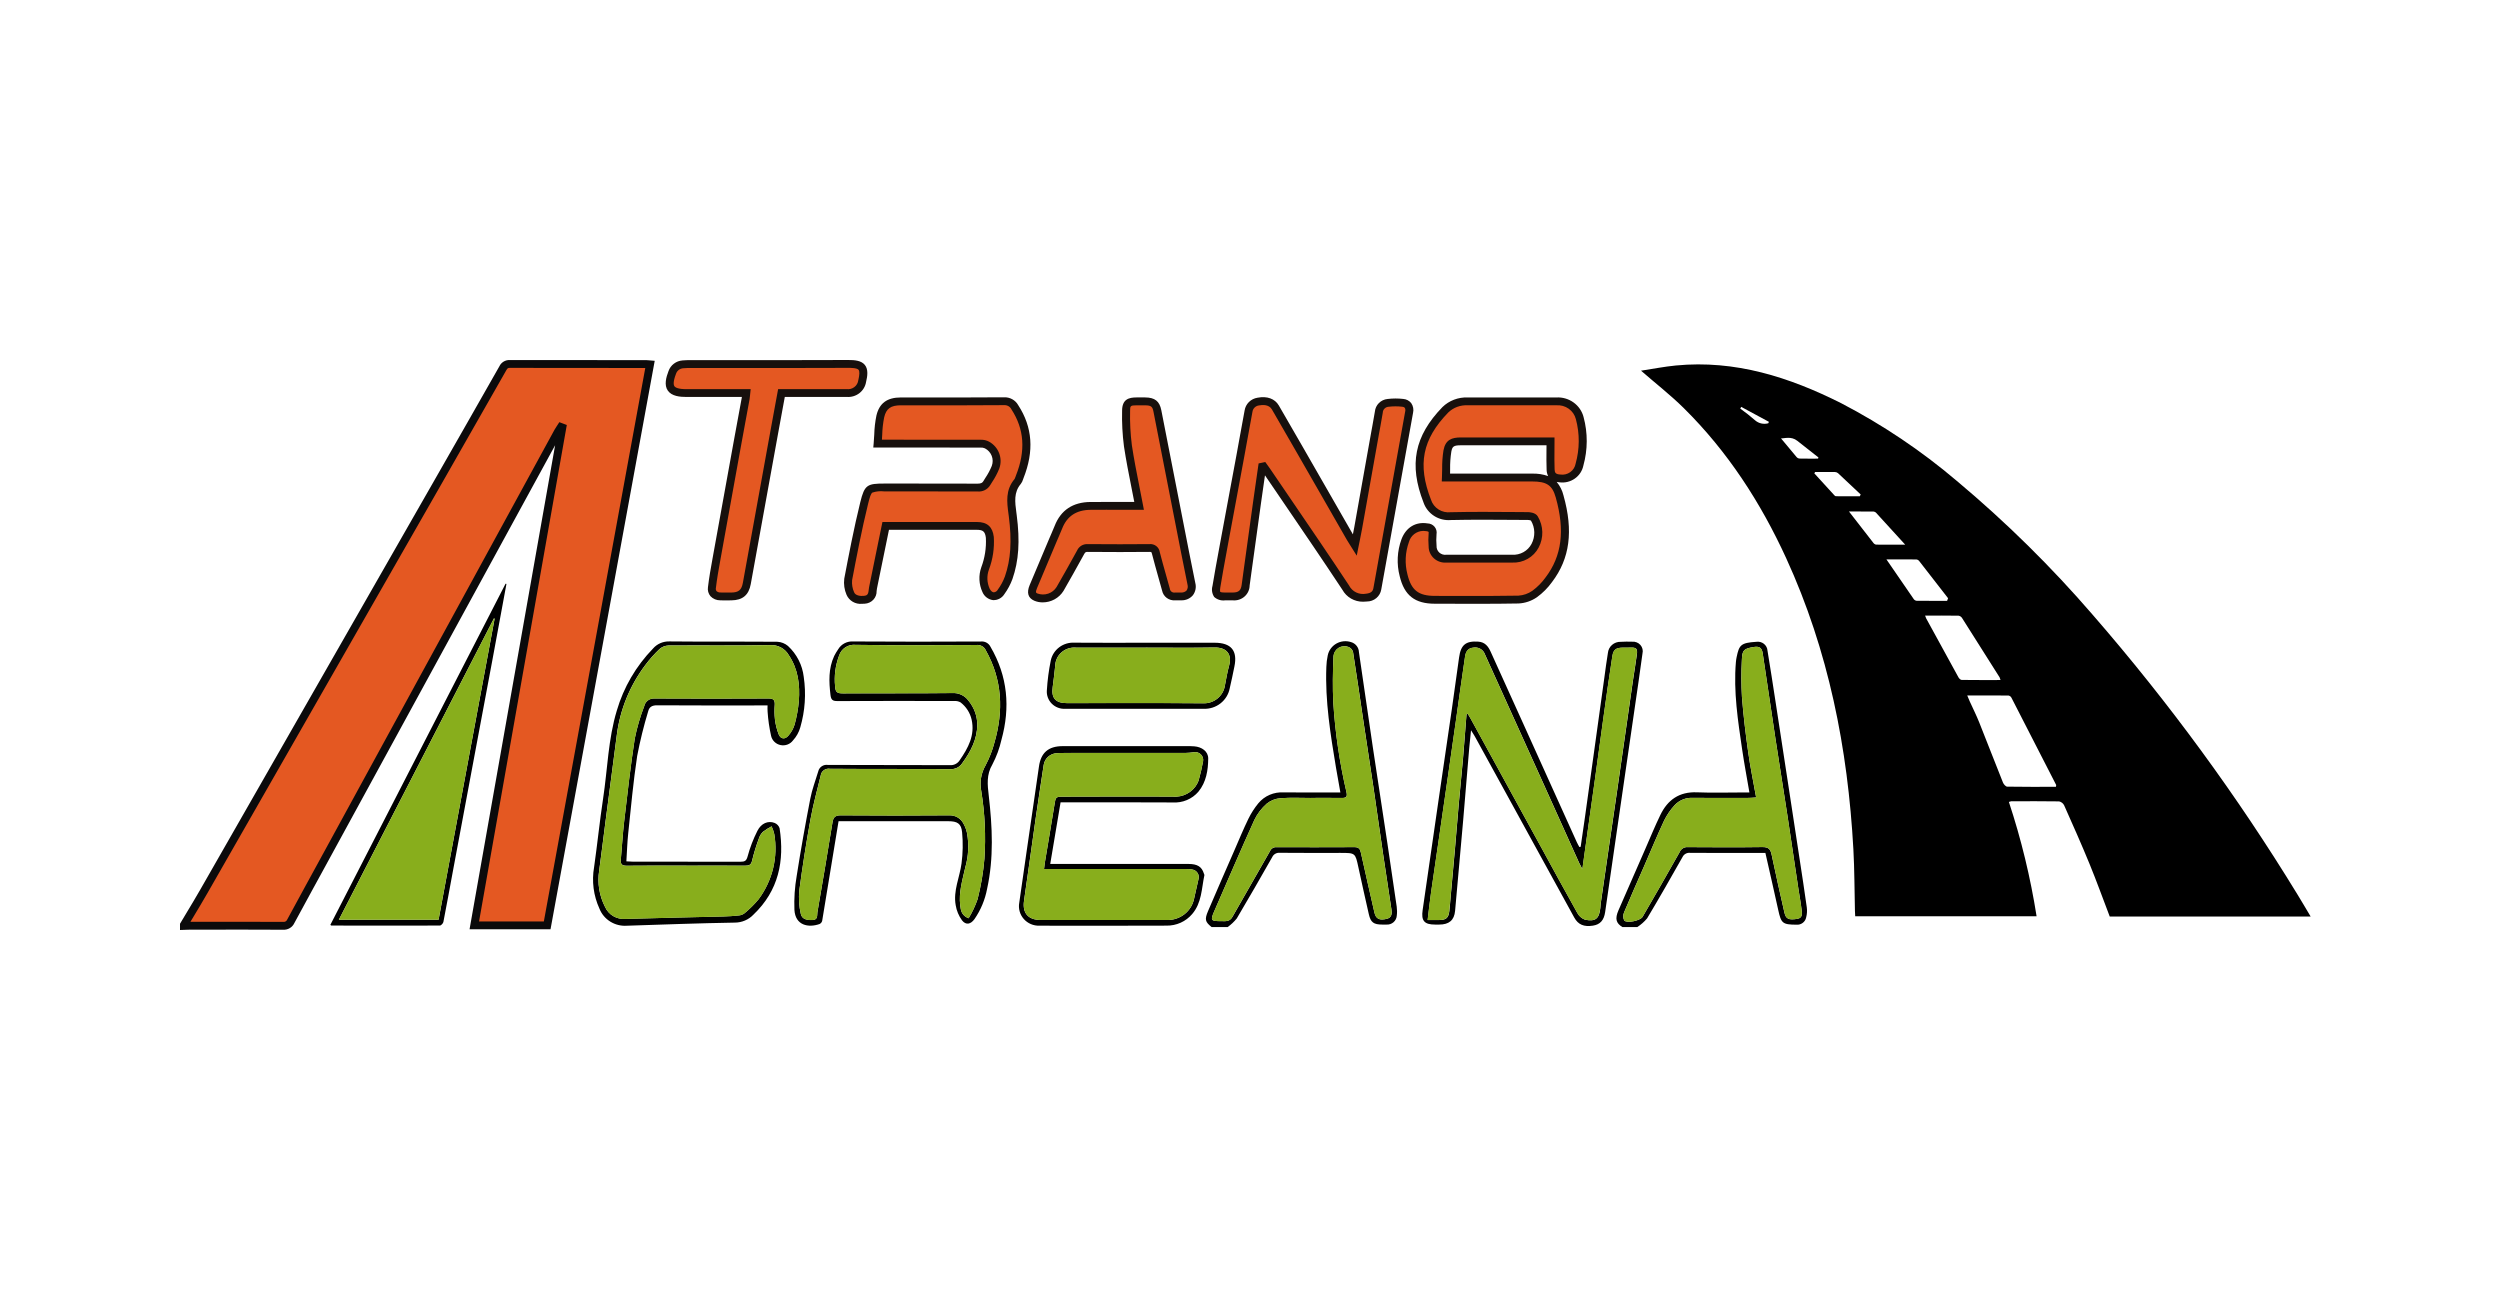 <svg width="250" height="130" viewBox="0 0 250 130" fill="none" xmlns="http://www.w3.org/2000/svg">
<path d="M18.4 92.482C19.059 91.377 19.733 90.28 20.372 89.163C28.192 75.498 36.01 61.831 43.824 48.162C45.983 44.388 48.136 40.61 50.284 36.829C50.339 36.694 50.436 36.579 50.561 36.502C50.687 36.424 50.834 36.387 50.981 36.396C55.52 36.407 60.059 36.41 64.599 36.405C64.71 36.405 64.821 36.422 65.001 36.436L54.719 92.537H47.432L56.232 42.749L56.098 42.699C56.004 42.844 55.901 42.984 55.819 43.135C47.795 57.832 39.772 72.531 31.75 87.23C30.861 88.858 29.96 90.48 29.088 92.115C29.025 92.267 28.914 92.394 28.771 92.478C28.629 92.563 28.462 92.599 28.296 92.582C25.226 92.563 22.156 92.571 19.085 92.573C18.857 92.573 18.629 92.587 18.4 92.595V92.482Z" fill="#E45822"/>
<path d="M18 93V92.376L18.055 92.284C18.264 91.932 18.475 91.579 18.687 91.227C19.131 90.49 19.589 89.728 20.022 88.971C27.843 75.306 35.66 61.639 43.474 47.97C45.539 44.359 47.751 40.487 49.934 36.638C50.023 36.442 50.171 36.276 50.357 36.163C50.542 36.05 50.759 35.995 50.977 36.004H50.981C54.347 36.012 57.714 36.014 61.081 36.011H64.599C64.692 36.013 64.784 36.019 64.875 36.03C64.922 36.035 64.975 36.04 65.035 36.044L65.472 36.08L55.052 92.929H46.955L55.512 44.524C49.639 55.281 43.768 66.037 37.897 76.794L32.1 87.415C31.834 87.902 31.567 88.389 31.3 88.875C30.686 89.995 30.051 91.153 29.439 92.298C29.343 92.511 29.183 92.69 28.98 92.811C28.777 92.931 28.542 92.989 28.305 92.974H28.292C25.812 92.96 23.289 92.962 20.849 92.964H19.084C18.934 92.964 18.785 92.97 18.634 92.977C18.56 92.98 18.486 92.983 18.413 92.986L18 93ZM23.512 92.177C25.102 92.177 26.708 92.18 28.297 92.189C28.389 92.205 28.484 92.188 28.564 92.141C28.644 92.094 28.704 92.02 28.733 91.933C29.346 90.785 29.983 89.625 30.598 88.501C30.864 88.015 31.131 87.529 31.396 87.043L37.194 76.421C43.284 65.264 49.374 54.106 55.466 42.949C55.531 42.83 55.603 42.722 55.673 42.618C55.702 42.577 55.731 42.532 55.758 42.489L55.934 42.217L56.68 42.499L47.905 92.145H54.384L64.528 36.797H61.079C57.712 36.797 54.346 36.794 50.98 36.788H50.975C50.805 36.788 50.75 36.812 50.632 37.02C48.449 40.87 46.237 44.743 44.171 48.355C36.355 62.023 28.538 75.689 20.719 89.355C20.282 90.119 19.821 90.886 19.376 91.627L19.043 92.181H19.085H20.85C21.727 92.178 22.617 92.177 23.512 92.177Z" fill="#0B0A0B"/>
<path d="M121.164 92.708C120.52 92.194 120.443 91.957 120.806 91.105C121.661 89.096 122.54 87.094 123.414 85.092C123.882 84.013 124.332 82.924 124.846 81.865C125.117 81.313 125.452 80.794 125.843 80.317C126.146 79.954 126.533 79.667 126.971 79.48C127.409 79.293 127.886 79.211 128.362 79.24C130.021 79.254 131.68 79.244 133.338 79.244H134.037C133.882 78.371 133.733 77.572 133.6 76.77C133.046 73.434 132.502 70.095 132.635 66.696C132.646 66.304 132.694 65.914 132.776 65.531C132.827 65.286 132.931 65.055 133.08 64.853C133.229 64.65 133.42 64.481 133.64 64.356C133.86 64.232 134.105 64.154 134.358 64.129C134.611 64.104 134.866 64.132 135.107 64.211C135.329 64.275 135.524 64.406 135.665 64.586C135.806 64.765 135.886 64.984 135.893 65.21C136.364 68.383 136.812 71.559 137.284 74.732C137.761 77.942 138.26 81.148 138.743 84.357C139.06 86.46 139.369 88.563 139.671 90.668C139.713 90.964 139.716 91.264 139.679 91.56C139.672 91.686 139.639 91.81 139.583 91.923C139.527 92.037 139.449 92.138 139.353 92.222C139.256 92.305 139.144 92.369 139.022 92.41C138.901 92.45 138.772 92.466 138.644 92.458C138.511 92.46 138.377 92.458 138.244 92.458C137.363 92.458 137.069 92.243 136.883 91.424C136.528 89.861 136.177 88.297 135.839 86.73C135.529 85.292 135.538 85.29 134.044 85.29C132.024 85.29 130.003 85.301 127.982 85.28C127.825 85.264 127.667 85.298 127.53 85.376C127.393 85.454 127.285 85.572 127.221 85.714C126.055 87.764 124.886 89.815 123.679 91.843C123.416 92.17 123.109 92.46 122.766 92.705L121.164 92.708ZM131.093 79.791V79.797C130.083 79.797 129.068 79.742 128.064 79.821C127.559 79.856 127.078 80.042 126.686 80.356C126.165 80.811 125.742 81.364 125.443 81.983C124.068 85.011 122.759 88.068 121.43 91.116C121.025 92.044 121.077 92.117 122.104 92.113C122.53 92.113 122.956 92.197 123.239 91.697C124.481 89.493 125.764 87.313 127.004 85.108C127.057 84.983 127.15 84.877 127.269 84.807C127.388 84.737 127.526 84.706 127.664 84.718C130.257 84.725 132.85 84.729 135.443 84.714C135.852 84.712 136.002 84.876 136.084 85.247C136.524 87.246 136.989 89.24 137.439 91.236C137.584 91.877 137.925 92.079 138.708 91.875C139.195 91.749 139.203 91.331 139.142 90.927C138.864 89.068 138.576 87.21 138.303 85.35C137.98 83.159 137.676 80.964 137.351 78.773C137.026 76.582 136.682 74.393 136.355 72.203C136.005 69.865 135.673 67.524 135.303 65.19C135.27 65.079 135.213 64.978 135.135 64.893C135.057 64.807 134.96 64.74 134.852 64.696C134.693 64.634 134.522 64.609 134.352 64.624C134.181 64.638 134.017 64.691 133.871 64.779C133.726 64.867 133.603 64.986 133.512 65.129C133.422 65.271 133.366 65.432 133.35 65.599C133.283 67.162 133.253 68.732 133.332 70.293C133.524 73.305 133.965 76.295 134.653 79.236C134.753 79.689 134.606 79.801 134.181 79.795C133.15 79.781 132.12 79.791 131.091 79.791H131.093Z" fill="black"/>
<path d="M162.24 92.708C161.598 92.311 161.482 91.874 161.848 91.028C162.73 88.988 163.626 86.953 164.519 84.918C165.021 83.772 165.493 82.612 166.04 81.487C166.764 79.995 167.917 79.158 169.696 79.232C171.219 79.295 172.747 79.246 174.273 79.246H174.941C174.693 77.79 174.429 76.403 174.224 75.008C173.795 72.087 173.337 69.165 173.591 66.195C173.606 66.028 173.631 65.863 173.666 65.699C173.914 64.513 174.071 64.278 175.633 64.181C175.767 64.161 175.903 64.168 176.033 64.202C176.164 64.237 176.286 64.298 176.391 64.381C176.496 64.464 176.582 64.568 176.644 64.686C176.706 64.804 176.742 64.934 176.75 65.066C177.032 66.759 177.289 68.456 177.551 70.152C177.958 72.789 178.362 75.426 178.764 78.064C179.162 80.665 179.559 83.265 179.955 85.866C180.202 87.489 180.455 89.111 180.679 90.736C180.724 91.068 180.703 91.405 180.619 91.73C180.579 91.953 180.455 92.153 180.272 92.29C180.088 92.427 179.859 92.491 179.629 92.469C178.263 92.456 178.115 92.34 177.825 91.005C177.412 89.112 176.974 87.224 176.539 85.292H175.032C173.029 85.292 171.027 85.301 169.024 85.285C168.867 85.265 168.707 85.295 168.568 85.371C168.429 85.446 168.319 85.562 168.252 85.704C167.092 87.759 165.924 89.811 164.711 91.836C164.43 92.173 164.098 92.467 163.728 92.707L162.24 92.708ZM175.613 79.746C175.34 79.763 175.12 79.79 174.899 79.79C173.031 79.794 171.162 79.804 169.294 79.786C168.951 79.766 168.608 79.821 168.29 79.949C167.972 80.077 167.687 80.273 167.458 80.524C167.041 80.979 166.692 81.49 166.42 82.04C165.707 83.563 165.065 85.119 164.393 86.66C163.728 88.184 163.047 89.703 162.408 91.238C162.35 91.365 162.322 91.504 162.324 91.643C162.326 91.783 162.359 91.92 162.421 92.046C162.694 92.359 164.044 92.056 164.257 91.687C165.503 89.529 166.758 87.376 167.971 85.2C168.037 85.041 168.155 84.908 168.305 84.82C168.455 84.732 168.631 84.695 168.805 84.713C171.283 84.729 173.761 84.742 176.239 84.707C176.847 84.698 177.049 84.92 177.162 85.468C177.561 87.398 178.004 89.318 178.438 91.243C178.585 91.893 178.857 92.029 179.731 91.884C180.277 91.793 180.2 91.352 180.162 90.999C180.081 90.279 179.942 89.565 179.834 88.847C179.478 86.473 179.131 84.097 178.769 81.724C178.369 79.112 177.946 76.502 177.548 73.89C177.114 71.038 176.696 68.183 176.27 65.33C176.185 64.775 175.929 64.606 175.36 64.703C174.38 64.87 174.217 65.005 174.185 66.002C174.12 67.231 174.123 68.462 174.193 69.691C174.336 71.546 174.563 73.398 174.822 75.242C175.027 76.713 175.333 78.17 175.613 79.746Z" fill="black"/>
<path d="M231.064 91.654H210.974C210.302 89.897 209.666 88.127 208.953 86.389C208.147 84.422 207.279 82.476 206.413 80.53C206.365 80.432 206.294 80.345 206.206 80.278C206.119 80.21 206.017 80.163 205.908 80.139C204.306 80.111 202.704 80.125 201.103 80.129C201.029 80.143 200.958 80.165 200.889 80.195C202.123 83.928 203.049 87.751 203.659 91.629H185.521C185.512 91.462 185.499 91.282 185.494 91.103C185.444 89.045 185.452 86.983 185.338 84.929C184.781 74.854 182.863 65.074 178.62 55.821C176.07 50.257 172.779 45.164 168.385 40.818C167.063 39.51 165.582 38.357 164.101 37.068C165.261 36.893 166.422 36.662 167.595 36.548C173.527 35.977 178.926 37.714 184.109 40.315C188.249 42.468 192.128 45.074 195.672 48.083C200.579 52.191 205.137 56.683 209.302 61.516C216.891 70.254 223.729 79.596 229.745 89.445C230.178 90.145 230.588 90.857 231.064 91.654ZM205.592 78.681C205.608 78.566 205.63 78.522 205.616 78.495C204.128 75.584 202.637 72.674 201.141 69.766C201.113 69.712 201.072 69.665 201.023 69.629C200.974 69.592 200.917 69.567 200.857 69.554C199.511 69.54 198.166 69.545 196.723 69.545C196.834 69.807 196.899 69.973 196.972 70.136C197.287 70.833 197.633 71.517 197.917 72.228C198.72 74.234 199.493 76.251 200.298 78.257C200.367 78.427 200.573 78.662 200.719 78.665C202.337 78.693 203.954 78.682 205.592 78.682V78.681ZM200.053 68.003C200.03 67.913 200 67.825 199.963 67.739C198.713 65.756 197.46 63.775 196.203 61.797C196.165 61.737 196.115 61.686 196.056 61.647C195.996 61.608 195.929 61.581 195.859 61.569C194.761 61.552 193.663 61.558 192.509 61.558C192.538 61.65 192.572 61.74 192.611 61.828C193.687 63.801 194.767 65.772 195.85 67.741C195.911 67.853 196.06 67.993 196.17 67.993C197.439 68.01 198.711 68.003 200.052 68.003L200.053 68.003ZM194.71 60.084L194.807 59.822C193.844 58.578 192.878 57.336 191.912 56.095C191.877 56.053 191.835 56.018 191.787 55.992C191.739 55.966 191.686 55.95 191.632 55.944C190.673 55.933 189.714 55.938 188.642 55.938C189.599 57.333 190.484 58.628 191.379 59.917C191.411 59.96 191.453 59.997 191.5 60.025C191.547 60.052 191.6 60.07 191.655 60.077C192.673 60.09 193.691 60.084 194.71 60.084ZM184.897 51.149C185.752 52.252 186.54 53.273 187.336 54.287C187.4 54.377 187.496 54.44 187.606 54.462C188.523 54.475 189.441 54.469 190.522 54.469C189.467 53.311 188.536 52.283 187.595 51.263C187.511 51.19 187.401 51.15 187.289 51.151C186.515 51.144 185.743 51.149 184.897 51.149ZM181.512 47.197L181.433 47.337C182.101 48.07 182.771 48.802 183.441 49.534C183.475 49.579 183.526 49.611 183.583 49.623C184.382 49.628 185.183 49.627 185.982 49.627L186.068 49.446C185.315 48.734 184.564 48.023 183.805 47.319C183.72 47.247 183.613 47.206 183.501 47.202C182.837 47.192 182.175 47.197 181.513 47.197H181.512ZM181.805 45.863L181.845 45.746C181.141 45.192 180.434 44.642 179.734 44.084C179.117 43.592 178.44 43.856 178.101 43.838C178.549 44.379 179.1 45.049 179.662 45.71C179.736 45.794 179.84 45.846 179.952 45.856C180.569 45.87 181.187 45.863 181.805 45.863ZM174.12 40.686L174.026 40.859C174.543 41.228 175.04 41.622 175.517 42.039C175.694 42.191 175.907 42.297 176.136 42.347C176.366 42.397 176.604 42.39 176.83 42.327L176.89 42.183L174.12 40.686Z" fill="black"/>
<path d="M155.052 44.135H146.088C145.266 44.135 144.888 44.315 144.741 45.102C144.633 45.981 144.584 46.867 144.595 47.753H153.208C154.785 47.753 155.554 48.19 155.963 49.646C156.778 52.545 156.829 55.401 154.886 57.966C154.492 58.516 154.011 59.001 153.461 59.403C152.987 59.731 152.428 59.923 151.848 59.956C149.066 60.01 146.281 59.98 143.496 59.98C141.667 59.98 140.783 59.298 140.358 57.532C140.055 56.384 140.112 55.174 140.521 54.059C140.907 53.04 141.698 52.567 142.684 52.725C143.06 52.785 143.305 52.923 143.257 53.377C143.221 53.788 143.221 54.201 143.257 54.611C143.253 54.785 143.287 54.958 143.356 55.119C143.425 55.279 143.527 55.423 143.657 55.542C143.787 55.661 143.941 55.751 144.109 55.807C144.277 55.863 144.455 55.883 144.631 55.867C146.824 55.869 149.017 55.869 151.209 55.867C151.68 55.891 152.147 55.781 152.555 55.55C152.963 55.32 153.295 54.978 153.51 54.567C153.733 54.141 153.842 53.667 153.827 53.188C153.812 52.71 153.674 52.243 153.425 51.831C153.348 51.685 153.016 51.605 152.801 51.603C150.227 51.588 147.652 51.553 145.08 51.611C144.573 51.664 144.063 51.545 143.634 51.274C143.206 51.002 142.885 50.595 142.724 50.12C141.309 46.488 141.782 43.814 144.529 40.978C144.821 40.694 145.171 40.472 145.555 40.327C145.939 40.182 146.349 40.116 146.76 40.135C149.715 40.132 152.669 40.132 155.624 40.135C156.153 40.098 156.678 40.246 157.107 40.553C157.536 40.859 157.841 41.305 157.967 41.812C158.377 43.336 158.368 44.939 157.943 46.459C157.862 46.89 157.615 47.273 157.254 47.531C156.892 47.788 156.444 47.9 156.002 47.842C155.388 47.8 155.079 47.552 155.056 46.953C155.026 46.045 155.052 45.133 155.052 44.135Z" fill="#E45822"/>
<path d="M147.808 60.381C147.085 60.381 146.368 60.381 145.658 60.377C144.938 60.375 144.217 60.374 143.497 60.373C141.489 60.373 140.434 59.55 139.97 57.622C139.65 56.4 139.712 55.111 140.148 53.924C140.595 52.743 141.567 52.151 142.747 52.34C142.883 52.342 143.016 52.372 143.139 52.43C143.261 52.487 143.369 52.571 143.455 52.673C143.542 52.776 143.604 52.896 143.638 53.025C143.672 53.154 143.677 53.289 143.653 53.42C143.62 53.808 143.621 54.199 143.656 54.587C143.649 54.712 143.67 54.836 143.717 54.952C143.765 55.068 143.838 55.172 143.931 55.257C144.025 55.342 144.136 55.405 144.257 55.443C144.378 55.481 144.507 55.492 144.633 55.475C146.825 55.478 149.017 55.478 151.209 55.475C151.607 55.499 152.003 55.408 152.349 55.214C152.695 55.02 152.976 54.731 153.157 54.383C153.347 54.021 153.44 53.618 153.429 53.211C153.418 52.805 153.303 52.407 153.094 52.056C153.001 52.018 152.901 51.998 152.8 51.996L151.452 51.987C149.364 51.972 147.208 51.956 145.09 52.004C144.502 52.056 143.912 51.912 143.417 51.596C142.921 51.28 142.547 50.81 142.356 50.261C140.875 46.46 141.439 43.604 144.245 40.708C144.575 40.386 144.969 40.134 145.402 39.969C145.836 39.803 146.299 39.727 146.764 39.746C149.719 39.743 152.674 39.743 155.631 39.746C156.247 39.71 156.856 39.886 157.354 40.245C157.852 40.603 158.207 41.12 158.358 41.708C158.786 43.298 158.778 44.971 158.337 46.557C158.232 47.077 157.931 47.538 157.494 47.849C157.058 48.161 156.518 48.299 155.982 48.236C155.877 48.23 155.773 48.216 155.67 48.194C155.998 48.587 156.23 49.048 156.348 49.542C157.348 53.099 156.988 55.852 155.207 58.2C154.788 58.785 154.276 59.3 153.69 59.725C153.152 60.098 152.516 60.314 151.858 60.348C150.511 60.374 149.152 60.381 147.808 60.381ZM142.313 53.089C141.987 53.099 141.672 53.212 141.416 53.412C141.161 53.612 140.978 53.888 140.895 54.198C140.516 55.241 140.464 56.371 140.746 57.443C141.129 59.027 141.847 59.589 143.496 59.589C144.217 59.589 144.938 59.591 145.66 59.594C147.685 59.599 149.781 59.605 151.839 59.565C152.339 59.534 152.822 59.367 153.231 59.082C153.746 58.705 154.196 58.249 154.564 57.733C156.183 55.594 156.506 53.058 155.577 49.751C155.231 48.521 154.677 48.146 153.206 48.146H144.177L144.195 47.737C144.208 47.451 144.212 47.171 144.216 46.896C144.207 46.273 144.251 45.649 144.348 45.032C144.548 43.963 145.188 43.744 146.088 43.744H155.451V44.136C155.451 44.441 155.451 44.738 155.446 45.029C155.441 45.691 155.436 46.317 155.46 46.94C155.473 47.275 155.556 47.422 156.034 47.453C156.383 47.504 156.738 47.419 157.024 47.215C157.309 47.012 157.502 46.707 157.562 46.365C157.968 44.912 157.978 43.378 157.589 41.92C157.483 41.497 157.228 41.125 156.869 40.871C156.51 40.616 156.07 40.495 155.629 40.529C152.674 40.526 149.72 40.526 146.765 40.529C146.408 40.51 146.051 40.564 145.717 40.688C145.382 40.812 145.078 41.004 144.824 41.25C142.228 43.928 141.729 46.459 143.102 49.981C143.232 50.382 143.5 50.725 143.861 50.951C144.221 51.177 144.651 51.273 145.075 51.221C147.206 51.172 149.369 51.188 151.461 51.203L152.808 51.213C152.839 51.213 153.558 51.222 153.785 51.653C154.063 52.121 154.216 52.651 154.23 53.193C154.244 53.734 154.119 54.271 153.865 54.753C153.617 55.227 153.235 55.621 152.765 55.888C152.295 56.155 151.756 56.284 151.214 56.259C149.021 56.262 146.828 56.262 144.635 56.259C144.408 56.276 144.18 56.247 143.966 56.173C143.751 56.099 143.554 55.983 143.388 55.831C143.221 55.678 143.089 55.494 142.998 55.289C142.908 55.084 142.862 54.862 142.863 54.639C142.825 54.206 142.825 53.771 142.863 53.338C142.88 53.17 142.883 53.155 142.622 53.113C142.52 53.097 142.417 53.089 142.313 53.089ZM145.006 47.361H153.206C153.754 47.343 154.299 47.427 154.815 47.609C154.716 47.41 154.664 47.192 154.661 46.97C154.636 46.328 154.641 45.694 154.647 45.022C154.647 44.859 154.648 44.695 154.651 44.528H146.085C145.35 44.528 145.228 44.657 145.131 45.173C145.043 45.747 145.003 46.327 145.012 46.907C145.012 47.056 145.011 47.206 145.007 47.361H145.006Z" fill="#17100D"/>
<path d="M87.766 44.36C87.791 43.448 87.881 42.539 88.032 41.64C88.291 40.539 88.954 40.133 90.091 40.133C93.522 40.133 96.953 40.146 100.385 40.12C100.608 40.105 100.831 40.154 101.027 40.261C101.222 40.369 101.381 40.53 101.485 40.725C102.942 42.961 102.926 45.286 101.975 47.682C101.931 47.845 101.862 48 101.771 48.143C100.89 49.191 101.12 50.364 101.276 51.571C101.546 53.654 101.575 55.746 100.871 57.771C100.684 58.277 100.427 58.756 100.106 59.194C99.656 59.827 98.958 59.746 98.607 59.033C98.291 58.345 98.257 57.564 98.51 56.851C98.816 55.833 99.119 54.819 98.986 53.735C98.886 52.922 98.522 52.588 97.688 52.588H88.571C88.168 54.555 87.774 56.48 87.38 58.405C87.33 58.622 87.291 58.841 87.264 59.062C87.216 59.576 87.02 59.918 86.43 59.977C85.816 60.037 85.218 59.853 85.033 59.351C84.842 58.907 84.769 58.423 84.82 57.944C85.307 55.386 85.8 52.828 86.421 50.3C86.808 48.722 86.912 48.746 88.548 48.746C91.616 48.746 94.684 48.739 97.755 48.755C97.934 48.776 98.115 48.747 98.277 48.671C98.44 48.595 98.577 48.476 98.673 48.326C99.02 47.819 99.317 47.28 99.557 46.717C99.707 46.308 99.703 45.86 99.547 45.454C99.391 45.047 99.092 44.709 98.705 44.499C98.505 44.4 98.282 44.354 98.058 44.366C94.817 44.358 91.577 44.356 88.336 44.36L87.766 44.36Z" fill="#E45822"/>
<path d="M86.199 60.381C85.878 60.412 85.556 60.341 85.279 60.18C85.002 60.019 84.784 59.775 84.657 59.485C84.437 58.977 84.357 58.42 84.425 57.872C84.875 55.511 85.385 52.834 86.03 50.209C86.456 48.472 86.735 48.355 88.463 48.355H88.472H90.736C93.037 48.355 95.415 48.352 97.755 48.365H97.766C98.114 48.365 98.239 48.274 98.328 48.128C98.394 48.017 98.463 47.908 98.532 47.798C98.79 47.418 99.006 47.013 99.179 46.589C99.299 46.264 99.297 45.908 99.171 45.586C99.045 45.263 98.804 44.996 98.494 44.835C98.357 44.773 98.206 44.747 98.055 44.759C95.454 44.753 92.853 44.751 90.251 44.753H87.329L87.367 44.327C87.393 44.034 87.41 43.741 87.425 43.455C87.441 42.817 87.514 42.18 87.642 41.554C87.933 40.32 88.711 39.745 90.09 39.745H92.635C95.174 39.748 97.8 39.75 100.381 39.73H100.401C100.689 39.717 100.975 39.784 101.226 39.923C101.477 40.062 101.683 40.268 101.821 40.516C103.254 42.717 103.426 45.108 102.346 47.827C102.332 47.864 102.32 47.902 102.306 47.94C102.26 48.103 102.182 48.257 102.078 48.393C101.367 49.239 101.493 50.183 101.64 51.276L101.672 51.522C102.008 54.12 101.877 56.087 101.246 57.898C101.048 58.44 100.774 58.952 100.432 59.42C100.315 59.608 100.15 59.762 99.952 59.866C99.754 59.971 99.532 60.021 99.308 60.013C99.074 59.983 98.852 59.892 98.665 59.75C98.479 59.609 98.334 59.421 98.245 59.206C97.886 58.429 97.843 57.548 98.125 56.741C98.483 55.796 98.64 54.79 98.587 53.783C98.51 53.161 98.308 52.981 97.685 52.981H88.897L88.734 53.78C88.41 55.363 88.09 56.923 87.771 58.483L87.748 58.599C87.71 58.765 87.681 58.932 87.662 59.101C87.673 59.424 87.554 59.738 87.331 59.976C87.107 60.213 86.798 60.355 86.469 60.37C86.379 60.378 86.289 60.382 86.199 60.381ZM88.406 49.139C88.012 49.093 87.613 49.133 87.237 49.258C87.082 49.369 86.97 49.728 86.807 50.393C86.167 52.998 85.658 55.666 85.21 58.017C85.172 58.427 85.24 58.841 85.408 59.219C85.53 59.551 86.013 59.625 86.388 59.587C86.686 59.558 86.824 59.47 86.865 59.028C86.887 58.831 86.92 58.635 86.964 58.442L86.987 58.33C87.306 56.77 87.626 55.209 87.95 53.626L88.243 52.199H97.686C98.718 52.199 99.255 52.673 99.38 53.691C99.452 54.804 99.286 55.92 98.891 56.965C98.665 57.584 98.692 58.265 98.965 58.866C99.072 59.084 99.225 59.221 99.371 59.233C99.456 59.227 99.537 59.2 99.609 59.154C99.68 59.108 99.738 59.046 99.777 58.972C100.077 58.565 100.317 58.119 100.491 57.647C101.079 55.955 101.199 54.097 100.879 51.621L100.847 51.379C100.691 50.211 100.529 49.003 101.461 47.894C101.498 47.83 101.527 47.761 101.546 47.69C101.563 47.64 101.58 47.59 101.599 47.543C102.579 45.074 102.431 42.913 101.145 40.939C101.079 40.802 100.973 40.688 100.839 40.612C100.706 40.537 100.552 40.503 100.399 40.515H100.384C97.8 40.535 95.172 40.533 92.631 40.53C91.783 40.53 90.935 40.53 90.087 40.53C89.076 40.53 88.624 40.856 88.417 41.731C88.301 42.314 88.235 42.905 88.22 43.499C88.212 43.653 88.203 43.81 88.192 43.97H90.248C92.851 43.97 95.453 43.971 98.055 43.975C98.352 43.961 98.647 44.027 98.907 44.166C99.372 44.424 99.729 44.834 99.916 45.325C100.103 45.816 100.108 46.356 99.93 46.85C99.74 47.326 99.499 47.781 99.212 48.208C99.145 48.314 99.078 48.421 99.013 48.528C98.885 48.736 98.699 48.904 98.478 49.014C98.258 49.123 98.01 49.17 97.763 49.149H97.75C95.412 49.136 93.035 49.138 90.736 49.139H88.471H88.406Z" fill="#17100D"/>
<path d="M126.219 46.667C126.051 47.839 125.878 49.012 125.715 50.186C125.427 52.255 125.142 54.325 124.859 56.394C124.763 57.097 124.66 57.798 124.57 58.502C124.573 58.661 124.541 58.82 124.477 58.966C124.413 59.113 124.318 59.245 124.198 59.353C124.078 59.461 123.936 59.543 123.782 59.593C123.628 59.643 123.464 59.661 123.302 59.644C123.035 59.649 122.769 59.644 122.502 59.644C121.712 59.644 121.515 59.444 121.643 58.656C121.858 57.332 122.106 56.014 122.349 54.694C122.911 51.654 123.475 48.613 124.042 45.572C124.317 44.088 124.576 42.6 124.856 41.117C124.89 40.874 125.004 40.649 125.18 40.475C125.357 40.301 125.586 40.189 125.833 40.155C126.601 40.007 127.224 40.205 127.538 40.743C128.455 42.312 129.358 43.89 130.265 45.467C131.86 48.246 133.455 51.025 135.048 53.805C135.158 53.996 135.281 54.182 135.485 54.504C135.617 53.834 135.732 53.305 135.825 52.773C136.39 49.618 136.952 46.462 137.511 43.306C137.635 42.608 137.772 41.913 137.884 41.214C137.9 40.977 138.001 40.754 138.17 40.584C138.338 40.414 138.562 40.309 138.803 40.287C139.294 40.226 139.791 40.225 140.282 40.283C140.802 40.347 141.007 40.705 140.911 41.225C139.972 46.451 139.032 51.677 138.092 56.903C137.973 57.562 137.859 58.222 137.735 58.88C137.693 59.131 137.56 59.358 137.361 59.519C137.161 59.681 136.909 59.766 136.651 59.759C136.242 59.83 135.821 59.772 135.448 59.593C135.075 59.414 134.769 59.124 134.575 58.764C131.995 54.859 129.337 51.005 126.707 47.133C126.593 46.966 126.472 46.803 126.354 46.638L126.219 46.667Z" fill="#E45822"/>
<path d="M136.31 60.172C135.887 60.177 135.47 60.068 135.105 59.858C134.74 59.648 134.44 59.343 134.239 58.978C132.324 56.081 130.333 53.161 128.407 50.338C127.77 49.404 127.133 48.469 126.497 47.534L126.455 47.824C126.338 48.629 126.223 49.434 126.11 50.24C125.905 51.71 125.702 53.181 125.501 54.652L125.16 57.116C125.093 57.594 125.026 58.072 124.965 58.55C124.962 58.757 124.915 58.961 124.829 59.149C124.743 59.337 124.618 59.506 124.463 59.645C124.307 59.785 124.125 59.891 123.926 59.958C123.727 60.026 123.516 60.052 123.307 60.036C123.098 60.04 122.89 60.036 122.681 60.036H122.498C122.304 60.06 122.107 60.042 121.92 59.983C121.734 59.924 121.563 59.826 121.419 59.696C121.312 59.535 121.241 59.353 121.212 59.163C121.182 58.973 121.195 58.779 121.248 58.594C121.439 57.422 121.658 56.241 121.869 55.096L121.955 54.624C122.243 53.06 122.534 51.496 122.825 49.933C123.1 48.456 123.374 46.979 123.648 45.502C123.764 44.87 123.879 44.238 123.992 43.605C124.146 42.753 124.3 41.899 124.461 41.047C124.51 40.727 124.662 40.43 124.894 40.2C125.127 39.971 125.429 39.821 125.755 39.771C126.711 39.587 127.487 39.87 127.883 40.549C128.693 41.937 129.506 43.353 130.293 44.723L130.609 45.275C131.427 46.698 132.243 48.122 133.06 49.547C133.803 50.843 134.546 52.14 135.29 53.435C135.341 53.182 135.387 52.945 135.431 52.705C135.823 50.507 136.215 48.308 136.605 46.11L137.117 43.24C137.159 43.008 137.202 42.776 137.245 42.544C137.33 42.088 137.415 41.617 137.489 41.154C137.519 40.833 137.661 40.532 137.892 40.303C138.123 40.074 138.427 39.931 138.754 39.898C139.277 39.834 139.807 39.833 140.331 39.894C140.485 39.906 140.635 39.95 140.771 40.022C140.908 40.094 141.027 40.193 141.122 40.313C141.22 40.455 141.287 40.615 141.318 40.784C141.349 40.952 141.344 41.125 141.304 41.292L138.365 57.622C138.287 58.065 138.208 58.509 138.125 58.952C138.07 59.286 137.896 59.59 137.633 59.81C137.371 60.03 137.037 60.15 136.692 60.15C136.565 60.164 136.438 60.171 136.31 60.172ZM126.527 46.202L126.792 46.57C126.875 46.685 126.958 46.8 127.037 46.916C127.713 47.912 128.391 48.907 129.07 49.901C130.998 52.727 132.991 55.649 134.908 58.551C135.061 58.851 135.309 59.094 135.615 59.242C135.922 59.39 136.269 59.435 136.604 59.371C137.139 59.312 137.286 59.104 137.34 58.81C137.422 58.37 137.501 57.929 137.58 57.487L138.25 53.754L140.517 41.158C140.553 41.032 140.54 40.898 140.479 40.781C140.447 40.748 140.409 40.721 140.367 40.703C140.324 40.684 140.278 40.675 140.232 40.674C139.773 40.62 139.309 40.621 138.85 40.677C138.696 40.688 138.551 40.756 138.445 40.867C138.338 40.978 138.278 41.124 138.277 41.276C138.201 41.749 138.114 42.225 138.029 42.685C137.986 42.915 137.944 43.146 137.901 43.377L137.39 46.246C136.998 48.446 136.607 50.644 136.214 52.843C136.149 53.204 136.078 53.554 135.996 53.961C135.956 54.156 135.914 54.361 135.87 54.581L135.674 55.566L135.138 54.712C135.068 54.601 135.007 54.506 134.954 54.419C134.848 54.254 134.768 54.127 134.693 53.998C133.916 52.643 133.139 51.288 132.362 49.932C131.545 48.508 130.728 47.084 129.911 45.661L129.594 45.109C128.809 43.74 127.997 42.325 127.188 40.939C126.893 40.437 126.259 40.473 125.907 40.541C125.738 40.56 125.581 40.635 125.46 40.753C125.34 40.871 125.264 41.025 125.244 41.19C125.084 42.04 124.931 42.892 124.776 43.743C124.662 44.377 124.547 45.011 124.43 45.644C124.157 47.121 123.883 48.598 123.608 50.075C123.317 51.639 123.026 53.202 122.737 54.766L122.652 55.238C122.441 56.378 122.223 57.558 122.034 58.72C121.97 59.111 122.023 59.186 122.025 59.188C122.028 59.191 122.093 59.252 122.499 59.253H122.683C122.887 59.253 123.089 59.256 123.293 59.253C123.874 59.244 124.096 59.044 124.171 58.455C124.232 57.972 124.299 57.492 124.367 57.01L124.708 54.548C124.91 53.077 125.113 51.606 125.317 50.135C125.429 49.328 125.546 48.522 125.662 47.715L125.86 46.343L126.527 46.202Z" fill="#17100D"/>
<path d="M74.626 39.304H68.654C67.03 39.304 66.641 38.754 67.223 37.249C67.297 37.024 67.439 36.826 67.628 36.681C67.818 36.535 68.048 36.449 68.288 36.432C68.534 36.409 68.783 36.404 69.03 36.404C74.292 36.404 79.556 36.417 84.817 36.394C86.177 36.388 86.557 36.693 86.216 38.114C86.163 38.471 85.971 38.793 85.681 39.014C85.392 39.236 85.026 39.339 84.661 39.302C82.716 39.308 80.772 39.302 78.827 39.302H78.145C77.903 40.619 77.662 41.913 77.427 43.209C76.874 46.255 76.321 49.3 75.77 52.344C75.408 54.343 75.045 56.343 74.681 58.342C74.517 59.252 74.067 59.634 73.131 59.642C72.768 59.646 72.406 59.655 72.044 59.64C71.471 59.616 71.127 59.311 71.192 58.753C71.311 57.737 71.499 56.728 71.68 55.72C72.386 51.794 73.096 47.868 73.81 43.944C74.057 42.587 74.311 41.232 74.559 39.876C74.591 39.715 74.599 39.548 74.626 39.304Z" fill="#E45822"/>
<path d="M72.509 60.042C72.349 60.042 72.188 60.039 72.026 60.033C71.843 60.035 71.661 59.999 71.492 59.928C71.323 59.857 71.171 59.752 71.046 59.62C70.941 59.494 70.865 59.348 70.822 59.191C70.779 59.034 70.771 58.87 70.797 58.71C70.907 57.77 71.077 56.827 71.242 55.914L71.289 55.653C71.946 52 72.607 48.349 73.272 44.698L73.421 43.876C73.553 43.153 73.686 42.431 73.82 41.708C73.938 41.075 74.054 40.441 74.17 39.808C74.177 39.772 74.182 39.735 74.187 39.696H68.656C67.991 39.696 67.178 39.624 66.785 39.066C66.392 38.507 66.615 37.726 66.851 37.109C66.952 36.817 67.138 36.559 67.387 36.37C67.636 36.18 67.936 36.066 68.25 36.042C68.524 36.017 68.798 36.012 69.031 36.012C70.579 36.012 72.126 36.012 73.672 36.012C77.324 36.012 81.101 36.017 84.815 36C85.475 35.997 86.129 36.055 86.484 36.492C86.846 36.94 86.749 37.608 86.606 38.203C86.533 38.646 86.293 39.046 85.932 39.322C85.572 39.598 85.119 39.73 84.663 39.692C83.288 39.697 81.914 39.697 80.54 39.695H78.48L78.314 40.596C78.148 41.495 77.984 42.387 77.822 43.279C77.475 45.184 77.13 47.09 76.784 48.996L75.757 54.656C75.53 55.907 75.303 57.159 75.076 58.41C74.877 59.508 74.261 60.024 73.135 60.035L72.938 60.037C72.796 60.04 72.653 60.042 72.509 60.042ZM74.625 38.911H75.07L75.022 39.346C75.013 39.428 75.006 39.5 75 39.567C74.987 39.705 74.975 39.823 74.953 39.946C74.837 40.581 74.721 41.215 74.603 41.848C74.469 42.571 74.336 43.292 74.205 44.014L74.055 44.836C73.393 48.486 72.732 52.137 72.073 55.789L72.026 56.051C71.864 56.952 71.695 57.883 71.589 58.799C71.577 58.852 71.576 58.908 71.587 58.961C71.598 59.015 71.62 59.066 71.651 59.11C71.764 59.207 71.91 59.257 72.06 59.249C72.344 59.261 72.64 59.257 72.926 59.254H73.126C73.864 59.246 74.157 58.999 74.288 58.276C74.515 57.024 74.743 55.772 74.97 54.521L75.997 48.861C76.342 46.956 76.688 45.05 77.034 43.144C77.197 42.251 77.361 41.358 77.527 40.459L77.812 38.914H80.539C81.912 38.914 83.286 38.913 84.661 38.911C84.797 38.93 84.935 38.921 85.068 38.887C85.201 38.852 85.325 38.792 85.434 38.709C85.543 38.627 85.634 38.524 85.701 38.407C85.769 38.289 85.812 38.16 85.829 38.026C85.961 37.473 85.971 37.122 85.859 36.983C85.697 36.783 85.038 36.785 84.819 36.787C81.103 36.803 77.325 36.801 73.672 36.799C72.125 36.799 70.578 36.799 69.031 36.799C68.818 36.799 68.567 36.803 68.327 36.825C68.161 36.835 68.002 36.895 67.872 36.996C67.742 37.097 67.646 37.235 67.597 37.391C67.299 38.165 67.348 38.488 67.442 38.623C67.537 38.757 67.822 38.916 68.656 38.916L74.625 38.911Z" fill="#17100D"/>
<path d="M113.907 50.588C113.517 48.532 113.088 46.566 112.789 44.582C112.639 43.416 112.578 42.241 112.608 41.066C112.611 40.313 112.882 40.137 113.648 40.135C113.934 40.135 114.22 40.135 114.506 40.135C115.285 40.141 115.595 40.37 115.738 41.094C116.665 45.809 117.588 50.526 118.507 55.244C118.712 56.287 118.921 57.328 119.136 58.369C119.188 58.519 119.202 58.681 119.176 58.838C119.149 58.995 119.084 59.144 118.984 59.27C118.885 59.396 118.755 59.496 118.607 59.561C118.459 59.626 118.296 59.653 118.134 59.641C117.925 59.648 117.715 59.638 117.505 59.641C117.294 59.664 117.083 59.607 116.914 59.481C116.744 59.356 116.63 59.172 116.595 58.966C116.261 57.745 115.902 56.529 115.586 55.304C115.491 54.933 115.344 54.794 114.937 54.798C112.878 54.82 110.819 54.817 108.761 54.798C108.613 54.786 108.464 54.82 108.338 54.897C108.212 54.974 108.114 55.089 108.06 55.224C107.389 56.458 106.696 57.68 105.997 58.898C105.753 59.289 105.377 59.584 104.935 59.731C104.493 59.878 104.013 59.868 103.577 59.703C103.057 59.474 103.167 59.045 103.333 58.647C103.987 57.08 104.65 55.516 105.311 53.952C105.485 53.539 105.674 53.132 105.837 52.715C106.404 51.266 107.508 50.597 109.052 50.585C110.463 50.573 111.874 50.582 113.284 50.582L113.907 50.588Z" fill="#E45822"/>
<path d="M104.266 60.238C103.974 60.24 103.685 60.182 103.418 60.067C102.801 59.794 102.649 59.269 102.968 58.504C103.485 57.264 104.007 56.026 104.532 54.789L104.947 53.807C105.01 53.656 105.074 53.506 105.142 53.355C105.253 53.101 105.368 52.839 105.469 52.581C106.082 51.014 107.288 50.213 109.054 50.198C110.034 50.19 111.034 50.193 111.999 50.194C112.429 50.194 112.859 50.194 113.289 50.194H113.428C113.34 49.74 113.251 49.291 113.163 48.844C112.877 47.402 112.609 46.04 112.396 44.637C112.243 43.453 112.181 42.258 112.21 41.065C112.215 39.907 112.905 39.745 113.649 39.743H113.717C113.982 39.743 114.247 39.743 114.512 39.743C115.486 39.75 115.955 40.119 116.131 41.019C116.699 43.912 117.266 46.805 117.831 49.699C118.188 51.523 118.544 53.346 118.902 55.17C119.13 56.335 119.335 57.356 119.529 58.29C119.585 58.5 119.593 58.72 119.551 58.934C119.509 59.148 119.42 59.35 119.289 59.525C119.149 59.688 118.975 59.818 118.778 59.906C118.581 59.993 118.366 60.037 118.149 60.033C118.034 60.037 117.917 60.036 117.801 60.033C117.706 60.033 117.612 60.033 117.517 60.033C117.216 60.057 116.918 59.972 116.677 59.794C116.436 59.616 116.271 59.357 116.211 59.067C116.089 58.619 115.963 58.17 115.836 57.723C115.623 56.964 115.401 56.178 115.201 55.399C115.146 55.188 115.146 55.19 114.945 55.19C113.077 55.21 111.054 55.21 108.761 55.19C108.59 55.19 108.524 55.21 108.416 55.409C107.674 56.772 106.921 58.092 106.348 59.092C106.13 59.442 105.824 59.732 105.46 59.933C105.095 60.134 104.684 60.239 104.266 60.238ZM110.711 50.976C110.161 50.976 109.608 50.976 109.061 50.982C107.636 50.994 106.704 51.61 106.214 52.861C106.108 53.134 105.99 53.405 105.876 53.664C105.811 53.812 105.748 53.957 105.684 54.107L105.27 55.089C104.747 56.325 104.226 57.563 103.707 58.801C103.52 59.251 103.605 59.288 103.746 59.35C104.09 59.476 104.468 59.482 104.816 59.365C105.164 59.249 105.46 59.017 105.653 58.71C106.225 57.716 106.974 56.401 107.712 55.045C107.8 54.848 107.947 54.682 108.133 54.569C108.319 54.456 108.535 54.401 108.754 54.411H108.768C111.055 54.43 113.072 54.429 114.936 54.411C115.182 54.385 115.429 54.454 115.623 54.603C115.817 54.753 115.944 54.972 115.977 55.213C116.175 55.983 116.395 56.764 116.608 57.52C116.736 57.97 116.861 58.419 116.985 58.87C116.99 58.929 117.009 58.987 117.038 59.039C117.067 59.091 117.108 59.137 117.156 59.173C117.204 59.209 117.26 59.235 117.319 59.249C117.378 59.263 117.439 59.265 117.499 59.255C117.603 59.252 117.707 59.255 117.81 59.255C117.914 59.255 118.02 59.255 118.125 59.255C118.224 59.259 118.324 59.242 118.417 59.206C118.51 59.17 118.594 59.116 118.664 59.045C118.719 58.958 118.756 58.86 118.771 58.758C118.785 58.656 118.778 58.552 118.749 58.453C118.555 57.516 118.349 56.492 118.12 55.324C117.763 53.5 117.406 51.676 117.049 49.852C116.483 46.959 115.917 44.067 115.349 41.174C115.25 40.674 115.136 40.537 114.506 40.532C114.244 40.532 113.983 40.532 113.72 40.532H113.652C113.036 40.532 113.013 40.595 113.01 41.073C112.981 42.227 113.041 43.382 113.187 44.528C113.396 45.912 113.664 47.266 113.947 48.7C114.066 49.3 114.185 49.907 114.302 50.519L114.39 50.983H113.289C112.859 50.983 112.428 50.983 111.997 50.983C111.573 50.978 111.143 50.977 110.711 50.977V50.976Z" fill="#17100D"/>
<path d="M158.066 84.68C158.208 83.707 158.353 82.734 158.49 81.761C158.819 79.415 159.145 77.069 159.47 74.722C159.793 72.394 160.117 70.065 160.439 67.736C160.553 66.923 160.652 66.108 160.79 65.299C160.818 64.987 160.966 64.697 161.204 64.49C161.442 64.282 161.753 64.171 162.071 64.182C162.452 64.159 162.833 64.155 163.214 64.17C163.368 64.156 163.523 64.178 163.667 64.235C163.811 64.291 163.938 64.381 164.04 64.496C164.141 64.611 164.213 64.748 164.249 64.895C164.286 65.043 164.286 65.197 164.249 65.345C163.994 67.25 163.71 69.15 163.435 71.052C163.108 73.305 162.782 75.556 162.454 77.808C162.122 80.096 161.79 82.385 161.458 84.674C161.143 86.853 160.828 89.032 160.514 91.211C160.395 92.03 160.014 92.449 159.304 92.563C158.397 92.708 157.818 92.469 157.426 91.755C154.116 85.731 150.809 79.706 147.504 73.68C147.41 73.508 147.3 73.345 147.102 73.027C147.031 73.728 146.97 74.257 146.925 74.785C146.72 77.204 146.526 79.625 146.316 82.044C146.055 85.059 145.786 88.074 145.509 91.088C145.421 92.034 144.897 92.457 143.917 92.458H143.517C142.422 92.458 142.107 92.074 142.265 91.003C142.8 87.35 143.321 83.694 143.851 80.039C144.293 76.993 144.746 73.949 145.186 70.903C145.435 69.186 145.676 67.468 145.908 65.748C146.079 64.486 146.577 64.078 147.831 64.164C148.508 64.212 148.825 64.644 149.067 65.175C150.203 67.674 151.336 70.175 152.465 72.677C154.204 76.524 155.943 80.37 157.68 84.217C157.755 84.384 157.85 84.54 157.936 84.701L158.066 84.68ZM146.654 71.417L146.777 71.381C146.871 71.536 146.97 71.688 147.057 71.847C149.381 76.085 151.705 80.324 154.027 84.563C155.251 86.797 156.464 89.038 157.713 91.259C157.875 91.585 158.157 91.839 158.501 91.97C159.552 92.183 159.921 91.86 160.035 90.804C160.051 90.656 160.053 90.505 160.074 90.358C160.367 88.331 160.661 86.305 160.956 84.28C161.205 82.564 161.459 80.853 161.707 79.139C161.991 77.168 162.274 75.196 162.556 73.224C162.802 71.508 163.044 69.795 163.293 68.081C163.421 67.197 163.574 66.316 163.692 65.43C163.768 64.863 163.615 64.731 163.032 64.761C162.784 64.774 162.536 64.761 162.288 64.765C161.612 64.774 161.343 64.942 161.238 65.613C160.915 67.672 160.629 69.738 160.34 71.803C160.054 73.831 159.786 75.862 159.503 77.891C159.212 79.993 158.917 82.095 158.618 84.196C158.498 85.051 158.379 85.906 158.238 86.92C158.075 86.603 157.986 86.445 157.911 86.281C156.666 83.519 155.422 80.758 154.178 77.997C152.283 73.807 150.388 69.617 148.492 65.428C148.411 65.197 148.248 65.003 148.032 64.881C147.817 64.759 147.564 64.718 147.32 64.765C146.769 64.818 146.576 65.207 146.51 65.639C146.182 67.83 145.884 70.026 145.573 72.22C145.332 73.915 145.089 75.611 144.844 77.307C144.555 79.316 144.264 81.324 143.971 83.333C143.682 85.323 143.383 87.311 143.101 89.301C142.977 90.177 142.882 91.057 142.766 92.004C143.237 92.004 143.575 92.004 143.916 92.004C144.611 92.004 144.857 91.791 144.937 91.098C144.996 90.579 145.033 90.058 145.081 89.537C145.222 87.958 145.368 86.379 145.507 84.8C145.635 83.331 145.75 81.861 145.88 80.393C146.016 78.87 146.173 77.348 146.307 75.825C146.429 74.355 146.538 72.887 146.655 71.417H146.654Z" fill="black"/>
<path d="M83.856 82.12C83.615 83.585 83.379 85.016 83.145 86.446C82.838 88.324 82.536 90.203 82.218 92.079C82.202 92.147 82.171 92.212 82.127 92.267C82.083 92.322 82.027 92.368 81.963 92.4C80.855 92.796 79.534 92.557 79.442 90.988C79.398 89.85 79.474 88.71 79.67 87.588C80.073 85.009 80.533 82.438 81.028 79.875C81.206 78.948 81.55 78.051 81.823 77.143C81.869 76.934 81.995 76.75 82.175 76.629C82.355 76.508 82.575 76.459 82.79 76.492C86.852 76.514 90.914 76.496 94.978 76.515C95.174 76.531 95.371 76.494 95.547 76.406C95.723 76.319 95.87 76.185 95.973 76.02C96.821 74.79 97.512 73.525 97.161 71.956C97.005 71.276 96.615 70.67 96.057 70.24C95.865 70.131 95.642 70.082 95.421 70.102C91.53 70.094 87.64 70.088 83.75 70.106C83.271 70.109 83.109 69.994 83.049 69.501C82.89 68.166 82.836 66.857 83.418 65.6C83.536 65.366 83.67 65.141 83.819 64.926C83.972 64.669 84.196 64.46 84.464 64.322C84.733 64.184 85.035 64.123 85.337 64.146C89.59 64.178 93.843 64.17 98.095 64.15C98.29 64.132 98.486 64.172 98.656 64.266C98.827 64.361 98.963 64.504 99.048 64.677C100.777 67.627 101.039 70.746 100.144 73.982C99.951 74.837 99.647 75.663 99.239 76.442C98.629 77.471 98.75 78.485 98.876 79.568C99.235 82.679 99.389 85.793 98.709 88.888C98.505 89.972 98.074 91.004 97.444 91.916C97.065 92.436 96.591 92.539 96.196 92.029C95.872 91.58 95.658 91.065 95.57 90.522C95.307 89.078 95.969 87.738 96.153 86.342C96.29 85.311 96.309 84.267 96.21 83.232C96.125 82.341 95.725 82.121 94.824 82.121H83.856V82.12ZM96.859 91.829C97.225 91.227 97.526 90.588 97.757 89.924C98.099 88.592 98.328 87.234 98.443 85.865C98.595 83.605 98.488 81.336 98.124 79.1C97.954 78.221 98.107 77.311 98.556 76.533C98.94 75.805 99.239 75.037 99.447 74.242C100.363 71.069 100.234 67.98 98.578 65.029C98.5 64.856 98.369 64.712 98.203 64.616C98.037 64.521 97.844 64.48 97.652 64.498C93.629 64.519 89.604 64.544 85.581 64.485C85.216 64.444 84.848 64.531 84.542 64.73C84.235 64.929 84.01 65.227 83.905 65.573C83.537 66.555 83.402 67.607 83.51 68.648C83.545 69.245 83.751 69.339 84.287 69.337C87.93 69.316 91.574 69.35 95.215 69.306C95.534 69.284 95.854 69.344 96.142 69.481C96.431 69.617 96.679 69.825 96.861 70.083C97.414 70.758 97.72 71.597 97.729 72.463C97.717 73.922 97.075 75.15 96.227 76.313C96.1 76.513 95.919 76.674 95.705 76.778C95.491 76.883 95.251 76.928 95.012 76.907C91.007 76.884 87.001 76.91 82.998 76.877C82.892 76.859 82.784 76.862 82.68 76.885C82.576 76.909 82.478 76.954 82.391 77.016C82.305 77.078 82.232 77.156 82.177 77.246C82.122 77.337 82.086 77.437 82.072 77.541C81.716 79.006 81.314 80.463 81.046 81.943C80.617 84.305 80.244 86.677 79.928 89.057C79.853 89.834 79.903 90.617 80.077 91.379C80.186 91.932 80.729 92.031 81.27 91.999C81.82 91.967 81.693 91.505 81.739 91.237C82.264 88.231 82.758 85.22 83.254 82.209C83.33 81.745 83.513 81.528 84.063 81.532C87.687 81.56 91.31 81.56 94.933 81.532C95.227 81.522 95.517 81.595 95.769 81.744C96.021 81.892 96.224 82.11 96.352 82.369C96.515 82.662 96.633 82.976 96.701 83.303C96.91 84.446 96.851 85.621 96.528 86.738C96.249 87.994 95.859 89.23 96.02 90.54C96.081 91.049 96.152 91.547 96.859 91.827V91.829Z" fill="black"/>
<path d="M76.756 70.543H76.124C72.654 70.543 69.184 70.555 65.714 70.53C65.227 70.526 64.936 70.683 64.825 71.106C64.376 72.583 64.006 74.082 63.717 75.597C63.328 78.161 63.096 80.748 62.822 83.327C62.726 84.235 62.7 85.151 62.637 86.134C62.893 86.148 63.09 86.166 63.29 86.166C66.875 86.166 70.459 86.163 74.044 86.174C74.459 86.174 74.64 86.104 74.763 85.634C75 84.754 75.328 83.9 75.74 83.085C76.121 82.322 76.815 82.042 77.464 82.294C77.581 82.342 77.685 82.413 77.77 82.504C77.856 82.595 77.92 82.703 77.959 82.821C78.461 86.097 77.864 89.063 75.343 91.465C75.106 91.715 74.819 91.914 74.501 92.05C74.182 92.187 73.839 92.259 73.491 92.26C69.891 92.321 66.29 92.455 62.692 92.572C62.108 92.614 61.526 92.47 61.031 92.163C60.536 91.855 60.155 91.4 59.944 90.864C59.349 89.564 59.163 88.12 59.409 86.716C59.735 84.426 59.967 82.123 60.313 79.836C60.757 76.906 60.813 73.917 61.682 71.056C62.362 68.731 63.605 66.602 65.305 64.851C65.505 64.621 65.756 64.437 66.039 64.314C66.322 64.192 66.629 64.133 66.938 64.142C70.541 64.18 74.145 64.147 77.748 64.177C78.135 64.201 78.504 64.348 78.797 64.596C79.678 65.411 80.237 66.506 80.374 67.687C80.623 69.375 80.505 71.095 80.029 72.735C79.892 73.22 79.643 73.668 79.3 74.041C79.16 74.228 78.969 74.371 78.749 74.454C78.529 74.537 78.29 74.556 78.059 74.508C77.828 74.461 77.616 74.35 77.448 74.188C77.28 74.026 77.163 73.819 77.111 73.594C76.931 72.797 76.814 71.988 76.76 71.174C76.747 70.964 76.746 70.753 76.756 70.543ZM68.634 86.563C66.651 86.563 64.668 86.549 62.685 86.573C62.203 86.579 62.036 86.426 62.08 85.967C62.199 84.686 62.268 83.398 62.418 82.117C62.741 79.362 63.052 76.603 63.474 73.861C63.699 72.749 64.017 71.657 64.427 70.597C64.476 70.376 64.604 70.179 64.788 70.042C64.971 69.905 65.198 69.836 65.428 69.847C69.242 69.867 73.056 69.867 76.87 69.847C77.368 69.844 77.496 70.029 77.473 70.473C77.434 70.959 77.44 71.447 77.491 71.931C77.553 72.446 77.68 72.951 77.868 73.434C78.064 73.918 78.5 73.971 78.841 73.56C79.124 73.237 79.335 72.859 79.461 72.451C79.673 71.679 79.815 70.89 79.885 70.094C80.007 68.485 79.815 66.913 78.886 65.526C78.706 65.201 78.435 64.933 78.106 64.753C77.778 64.573 77.403 64.487 77.027 64.507C73.635 64.576 70.239 64.525 66.843 64.549C66.513 64.561 66.197 64.687 65.951 64.904C65.431 65.397 64.955 65.933 64.528 66.506C62.974 68.571 61.99 70.995 61.673 73.544C61.518 74.799 61.346 76.055 61.182 77.313C60.967 78.957 60.752 80.6 60.537 82.244C60.329 83.852 60.133 85.461 59.915 87.067C59.721 88.311 59.93 89.583 60.511 90.704C60.682 91.082 60.967 91.4 61.328 91.612C61.69 91.825 62.109 91.922 62.529 91.89C65.806 91.791 69.083 91.729 72.36 91.645C72.874 91.632 73.388 91.598 73.898 91.54C74.103 91.522 74.297 91.445 74.456 91.319C74.966 90.898 75.434 90.433 75.856 89.927C76.547 88.998 77.042 87.943 77.312 86.823C77.582 85.704 77.621 84.542 77.427 83.408C77.364 83.141 77.274 82.881 77.159 82.631C76.853 82.79 76.562 82.976 76.29 83.185C76.102 83.372 75.963 83.601 75.885 83.852C75.619 84.568 75.395 85.297 75.214 86.038C75.118 86.469 74.936 86.57 74.526 86.567C72.563 86.555 70.599 86.565 68.634 86.565V86.563Z" fill="black"/>
<path d="M105.023 86.395H105.751C110.118 86.395 114.484 86.395 118.851 86.395C119.746 86.395 120.181 86.677 120.39 87.358C120.406 87.412 120.449 87.469 120.439 87.516C120.154 88.851 120.183 90.285 119.214 91.408C118.902 91.776 118.51 92.071 118.066 92.271C117.623 92.471 117.14 92.57 116.652 92.563C112.419 92.582 108.186 92.574 103.953 92.569C103.657 92.58 103.362 92.525 103.089 92.41C102.817 92.294 102.575 92.12 102.38 91.9C102.186 91.68 102.044 91.42 101.965 91.139C101.886 90.858 101.872 90.564 101.925 90.277C102.414 86.822 102.921 83.37 103.422 79.917C103.58 78.829 103.745 77.741 103.896 76.651C104.086 75.279 104.834 74.616 106.264 74.614C110.516 74.608 114.768 74.608 119.021 74.614C119.154 74.614 119.288 74.624 119.421 74.633C120.174 74.687 120.827 75.138 120.822 75.852C120.812 77.021 120.627 78.21 119.845 79.163C119.532 79.531 119.136 79.82 118.687 80.008C118.239 80.196 117.751 80.277 117.265 80.245C113.756 80.221 110.248 80.236 106.739 80.236H106.057C105.714 82.28 105.376 84.293 105.023 86.395ZM104.403 86.903C104.436 86.633 104.453 86.451 104.482 86.271C104.803 84.344 105.135 82.418 105.443 80.488C105.57 79.68 105.559 79.666 106.395 79.665C110.151 79.66 113.907 79.636 117.663 79.665C118.147 79.636 118.612 79.471 119.001 79.188C119.391 78.905 119.688 78.516 119.856 78.07C120.036 77.425 120.193 76.773 120.312 76.114C120.331 75.989 120.319 75.862 120.278 75.742C120.237 75.623 120.167 75.514 120.074 75.427C119.981 75.34 119.868 75.276 119.744 75.24C119.621 75.205 119.49 75.199 119.364 75.224C119.103 75.264 118.839 75.287 118.574 75.292C114.532 75.296 110.49 75.298 106.448 75.296C106.181 75.296 105.913 75.296 105.648 75.319C105.333 75.344 105.036 75.471 104.804 75.682C104.572 75.892 104.419 76.173 104.37 76.48C104.098 78.246 103.828 80.014 103.574 81.783C103.178 84.547 102.804 87.315 102.401 90.078C102.223 91.302 102.81 91.999 104.088 92C108.282 92.002 112.477 92.002 116.672 92C117.315 92.02 117.944 91.815 118.447 91.421C118.949 91.026 119.292 90.469 119.414 89.848C119.564 89.215 119.707 88.579 119.843 87.943C119.878 87.835 119.888 87.721 119.872 87.608C119.857 87.496 119.816 87.389 119.754 87.294C119.692 87.199 119.609 87.118 119.511 87.058C119.413 86.998 119.303 86.96 119.189 86.946C118.984 86.91 118.774 86.896 118.566 86.904C114.104 86.902 109.643 86.902 105.181 86.904L104.403 86.903Z" fill="black"/>
<path d="M50.645 58.393C50.175 60.939 49.704 63.486 49.234 66.031C48.602 69.421 47.967 72.811 47.329 76.201C46.65 79.828 45.973 83.454 45.296 87.081C44.979 88.786 44.673 90.493 44.339 92.194C44.311 92.337 44.108 92.555 43.985 92.555C40.363 92.569 36.741 92.56 33.119 92.555C33.107 92.555 33.094 92.534 33.036 92.483L50.557 58.37L50.645 58.393ZM43.858 91.974L49.462 61.865L49.392 61.842C44.234 71.866 39.065 81.909 33.886 91.972L43.858 91.974Z" fill="black"/>
<path d="M114.542 64.274C116.847 64.274 119.152 64.274 121.457 64.274C123.117 64.274 123.772 65.062 123.44 66.654C123.287 67.383 123.146 68.114 122.971 68.837C122.858 69.43 122.53 69.963 122.049 70.339C121.568 70.714 120.965 70.907 120.351 70.881C115.74 70.883 111.13 70.883 106.52 70.881C106.272 70.894 106.024 70.855 105.793 70.766C105.562 70.678 105.352 70.542 105.178 70.368C105.005 70.193 104.871 69.985 104.786 69.756C104.701 69.527 104.666 69.282 104.685 69.039C104.746 68.034 104.877 67.034 105.078 66.046C105.19 65.519 105.493 65.049 105.929 64.722C106.366 64.396 106.908 64.234 107.455 64.268C109.817 64.29 112.179 64.274 114.542 64.274ZM114.582 64.764C112.256 64.764 109.929 64.764 107.603 64.764C107.341 64.739 107.077 64.769 106.827 64.849C106.577 64.93 106.347 65.061 106.151 65.234C105.955 65.406 105.797 65.617 105.689 65.853C105.58 66.088 105.522 66.343 105.518 66.601C105.439 67.305 105.368 68.01 105.268 68.71C105.113 69.805 105.55 70.311 106.69 70.312C111.228 70.312 115.767 70.289 120.304 70.329C120.829 70.35 121.344 70.179 121.748 69.849C122.152 69.519 122.417 69.053 122.492 68.542C122.624 67.886 122.725 67.219 122.907 66.575C123.23 65.432 122.67 64.729 121.446 64.75C119.159 64.792 116.87 64.763 114.582 64.763V64.764Z" fill="black"/>
<path d="M131.088 79.791C132.117 79.791 133.147 79.782 134.176 79.796C134.602 79.802 134.749 79.69 134.648 79.236C133.961 76.296 133.519 73.305 133.327 70.294C133.249 68.733 133.278 67.163 133.346 65.6C133.362 65.433 133.417 65.272 133.508 65.129C133.598 64.987 133.721 64.867 133.867 64.78C134.013 64.692 134.177 64.639 134.347 64.624C134.518 64.61 134.689 64.635 134.848 64.697C134.956 64.741 135.052 64.808 135.13 64.893C135.208 64.979 135.266 65.08 135.299 65.19C135.669 67.525 136.001 69.866 136.35 72.203C136.678 74.394 137.022 76.582 137.347 78.773C137.671 80.965 137.976 83.159 138.298 85.351C138.572 87.211 138.86 89.069 139.138 90.928C139.198 91.332 139.191 91.748 138.704 91.875C137.92 92.079 137.58 91.875 137.435 91.237C136.985 89.24 136.52 87.246 136.08 85.248C135.998 84.876 135.848 84.713 135.439 84.715C132.846 84.729 130.253 84.725 127.66 84.719C127.522 84.707 127.384 84.738 127.265 84.808C127.146 84.878 127.053 84.983 127 85.109C125.76 87.313 124.477 89.494 123.235 91.698C122.953 92.2 122.527 92.113 122.1 92.114C121.073 92.118 121.022 92.045 121.426 91.117C122.755 88.068 124.065 85.012 125.439 81.984C125.738 81.365 126.161 80.811 126.682 80.356C127.074 80.043 127.555 79.856 128.06 79.822C129.064 79.743 130.079 79.798 131.089 79.798L131.088 79.791Z" fill="#88AE1C"/>
<path d="M175.616 79.745C175.335 78.17 175.03 76.713 174.823 75.242C174.565 73.398 174.338 71.546 174.194 69.691C174.124 68.462 174.122 67.231 174.186 66.002C174.219 65.005 174.381 64.869 175.361 64.702C175.93 64.606 176.188 64.775 176.272 65.33C176.7 68.183 177.116 71.038 177.55 73.89C177.948 76.502 178.37 79.112 178.771 81.724C179.134 84.097 179.48 86.473 179.836 88.847C179.944 89.565 180.083 90.279 180.163 90.999C180.202 91.351 180.279 91.795 179.733 91.884C178.859 92.029 178.586 91.893 178.44 91.243C178.006 89.318 177.562 87.398 177.164 85.468C177.051 84.92 176.848 84.698 176.241 84.707C173.763 84.742 171.284 84.729 168.806 84.713C168.632 84.695 168.457 84.732 168.307 84.82C168.156 84.908 168.039 85.041 167.973 85.2C166.759 87.376 165.505 89.529 164.259 91.687C164.046 92.056 162.695 92.359 162.423 92.046C162.361 91.92 162.328 91.783 162.326 91.643C162.323 91.504 162.352 91.365 162.41 91.238C163.049 89.703 163.731 88.183 164.395 86.66C165.067 85.118 165.709 83.563 166.421 82.04C166.694 81.49 167.043 80.979 167.459 80.524C167.689 80.273 167.974 80.076 168.292 79.949C168.61 79.821 168.953 79.766 169.296 79.786C171.164 79.804 173.033 79.793 174.9 79.79C175.122 79.789 175.343 79.763 175.616 79.745Z" fill="#88AE1C"/>
<path d="M146.65 71.416C146.533 72.885 146.425 74.354 146.297 75.822C146.164 77.345 146.008 78.867 145.871 80.39C145.74 81.859 145.625 83.328 145.497 84.797C145.359 86.376 145.213 87.955 145.071 89.534C145.024 90.055 144.986 90.576 144.927 91.095C144.848 91.788 144.601 91.999 143.907 92.001C143.566 92.001 143.229 92.001 142.756 92.001C142.872 91.053 142.967 90.174 143.091 89.298C143.374 87.308 143.672 85.32 143.961 83.33C144.254 81.321 144.545 79.313 144.834 77.304C145.079 75.608 145.322 73.912 145.563 72.217C145.875 70.023 146.172 67.827 146.501 65.636C146.565 65.204 146.756 64.815 147.31 64.762C147.554 64.715 147.807 64.756 148.023 64.878C148.238 65 148.401 65.194 148.482 65.425C150.369 69.619 152.264 73.808 154.168 77.994C155.416 80.754 156.66 83.515 157.901 86.278C157.976 86.443 158.065 86.6 158.228 86.917C158.369 85.903 158.488 85.048 158.608 84.193C158.903 82.091 159.198 79.99 159.493 77.888C159.775 75.859 160.044 73.829 160.329 71.8C160.619 69.735 160.906 67.67 161.228 65.61C161.333 64.94 161.602 64.773 162.278 64.762C162.526 64.758 162.774 64.771 163.022 64.758C163.605 64.727 163.758 64.859 163.682 65.427C163.564 66.313 163.412 67.194 163.283 68.078C163.034 69.794 162.792 71.507 162.546 73.221C162.263 75.193 161.98 77.164 161.697 79.136C161.449 80.851 161.195 82.563 160.946 84.277C160.65 86.303 160.357 88.329 160.064 90.355C160.043 90.502 160.041 90.653 160.025 90.801C159.913 91.857 159.544 92.182 158.491 91.967C158.146 91.836 157.865 91.582 157.703 91.256C156.453 89.035 155.241 86.794 154.017 84.56C151.694 80.321 149.371 76.082 147.047 71.844C146.962 71.685 146.861 71.533 146.767 71.378L146.65 71.416Z" fill="#88AE1C"/>
<path d="M96.86 91.829C96.153 91.548 96.083 91.05 96.021 90.545C95.86 89.235 96.25 87.999 96.529 86.744C96.852 85.626 96.912 84.451 96.702 83.308C96.634 82.982 96.516 82.667 96.353 82.375C96.225 82.115 96.023 81.898 95.771 81.749C95.519 81.6 95.228 81.527 94.935 81.538C91.311 81.57 87.688 81.57 84.064 81.538C83.516 81.534 83.333 81.75 83.255 82.215C82.76 85.225 82.266 88.237 81.74 91.243C81.693 91.51 81.82 91.972 81.271 92.004C80.73 92.037 80.186 91.938 80.078 91.384C79.904 90.623 79.854 89.839 79.929 89.063C80.242 86.683 80.614 84.311 81.047 81.948C81.316 80.468 81.717 79.011 82.073 77.546C82.088 77.442 82.123 77.342 82.178 77.252C82.233 77.161 82.306 77.083 82.392 77.021C82.479 76.959 82.577 76.915 82.681 76.891C82.786 76.867 82.894 76.864 82.999 76.882C87.005 76.915 91.01 76.889 95.013 76.913C95.252 76.933 95.492 76.889 95.706 76.784C95.921 76.679 96.101 76.518 96.228 76.319C97.076 75.156 97.72 73.928 97.731 72.469C97.721 71.602 97.416 70.764 96.863 70.089C96.681 69.829 96.433 69.621 96.145 69.484C95.856 69.347 95.536 69.287 95.216 69.308C91.575 69.35 87.93 69.319 84.289 69.339C83.753 69.342 83.547 69.247 83.512 68.65C83.404 67.609 83.539 66.557 83.907 65.575C84.012 65.229 84.237 64.931 84.543 64.732C84.85 64.533 85.218 64.446 85.582 64.487C89.606 64.546 93.63 64.521 97.654 64.501C97.845 64.482 98.038 64.523 98.204 64.618C98.371 64.714 98.502 64.859 98.579 65.032C100.236 67.982 100.365 71.07 99.449 74.245C99.241 75.039 98.942 75.807 98.558 76.535C98.109 77.314 97.956 78.223 98.126 79.102C98.489 81.338 98.596 83.607 98.444 85.867C98.33 87.236 98.1 88.594 97.758 89.926C97.528 90.59 97.227 91.227 96.86 91.829Z" fill="#88AE1C"/>
<path d="M68.638 86.566C70.602 86.566 72.567 86.557 74.531 86.573C74.941 86.577 75.124 86.475 75.219 86.044C75.4 85.304 75.624 84.574 75.89 83.858C75.968 83.607 76.107 83.378 76.295 83.191C76.567 82.982 76.858 82.796 77.163 82.637C77.279 82.887 77.369 83.147 77.432 83.414C77.625 84.548 77.586 85.71 77.317 86.829C77.047 87.949 76.552 89.004 75.861 89.934C75.439 90.439 74.97 90.904 74.461 91.325C74.302 91.451 74.107 91.528 73.903 91.546C73.392 91.604 72.878 91.639 72.364 91.651C69.088 91.735 65.81 91.797 62.533 91.896C62.114 91.928 61.694 91.831 61.333 91.618C60.971 91.406 60.686 91.089 60.516 90.71C59.934 89.589 59.725 88.317 59.919 87.073C60.138 85.467 60.333 83.858 60.542 82.25C60.755 80.606 60.97 78.962 61.186 77.319C61.35 76.063 61.523 74.808 61.678 73.55C61.995 71.001 62.978 68.577 64.533 66.512C64.959 65.939 65.435 65.403 65.956 64.91C66.201 64.693 66.517 64.567 66.847 64.555C70.242 64.53 73.637 64.581 77.032 64.513C77.408 64.493 77.782 64.579 78.111 64.759C78.439 64.939 78.71 65.207 78.89 65.532C79.819 66.918 80.011 68.491 79.889 70.1C79.819 70.896 79.677 71.685 79.465 72.457C79.339 72.865 79.128 73.243 78.845 73.566C78.504 73.978 78.068 73.925 77.872 73.44C77.684 72.957 77.557 72.452 77.495 71.938C77.444 71.453 77.438 70.965 77.477 70.479C77.5 70.035 77.372 69.851 76.874 69.853C73.06 69.871 69.246 69.871 65.432 69.853C65.202 69.842 64.975 69.911 64.792 70.048C64.608 70.185 64.48 70.382 64.431 70.603C64.022 71.663 63.703 72.755 63.478 73.867C63.056 76.609 62.746 79.368 62.422 82.123C62.272 83.402 62.203 84.69 62.084 85.974C62.041 86.434 62.207 86.585 62.689 86.579C64.671 86.552 66.655 86.566 68.638 86.566Z" fill="#88AE1C"/>
<path d="M104.405 86.902H105.182C109.643 86.902 114.105 86.902 118.566 86.902C118.775 86.894 118.984 86.908 119.189 86.944C119.304 86.958 119.414 86.996 119.511 87.056C119.609 87.116 119.692 87.197 119.754 87.292C119.817 87.387 119.857 87.494 119.872 87.606C119.888 87.719 119.878 87.833 119.844 87.941C119.708 88.577 119.565 89.213 119.414 89.846C119.293 90.467 118.951 91.024 118.449 91.419C117.947 91.814 117.319 92.021 116.676 92.001C112.481 92.004 108.286 92.004 104.092 92.001C102.813 92.001 102.226 91.303 102.405 90.079C102.808 87.317 103.181 84.548 103.578 81.784C103.834 80.015 104.101 78.247 104.373 76.481C104.423 76.174 104.576 75.893 104.808 75.683C105.04 75.472 105.337 75.345 105.652 75.32C105.915 75.297 106.183 75.297 106.45 75.297C110.493 75.296 114.535 75.294 118.577 75.293C118.841 75.288 119.105 75.266 119.367 75.225C119.493 75.201 119.623 75.206 119.747 75.242C119.87 75.277 119.983 75.341 120.076 75.429C120.169 75.516 120.239 75.624 120.281 75.743C120.322 75.863 120.333 75.991 120.314 76.116C120.196 76.773 120.038 77.427 119.859 78.072C119.69 78.518 119.393 78.906 119.003 79.189C118.614 79.472 118.149 79.638 117.665 79.666C113.909 79.636 110.153 79.66 106.397 79.666C105.562 79.666 105.574 79.681 105.445 80.49C105.137 82.419 104.806 84.345 104.485 86.273C104.455 86.45 104.436 86.632 104.405 86.902Z" fill="#88AE1C"/>
<path d="M43.857 91.975H33.885C39.074 81.89 44.242 71.847 49.391 61.844L49.461 61.867L43.857 91.975Z" fill="#88AE1C"/>
<path d="M114.583 64.764C116.871 64.764 119.16 64.793 121.447 64.753C122.672 64.731 123.232 65.434 122.908 66.578C122.726 67.221 122.626 67.886 122.493 68.544C122.419 69.055 122.154 69.521 121.749 69.851C121.345 70.181 120.831 70.352 120.305 70.331C115.768 70.29 111.229 70.315 106.691 70.314C105.551 70.314 105.115 69.808 105.27 68.713C105.369 68.013 105.44 67.307 105.519 66.604C105.523 66.345 105.581 66.091 105.69 65.855C105.799 65.62 105.956 65.409 106.152 65.237C106.348 65.064 106.578 64.933 106.828 64.852C107.078 64.771 107.342 64.742 107.605 64.766C109.93 64.763 112.256 64.762 114.583 64.764Z" fill="#88AE1C"/>
</svg>
